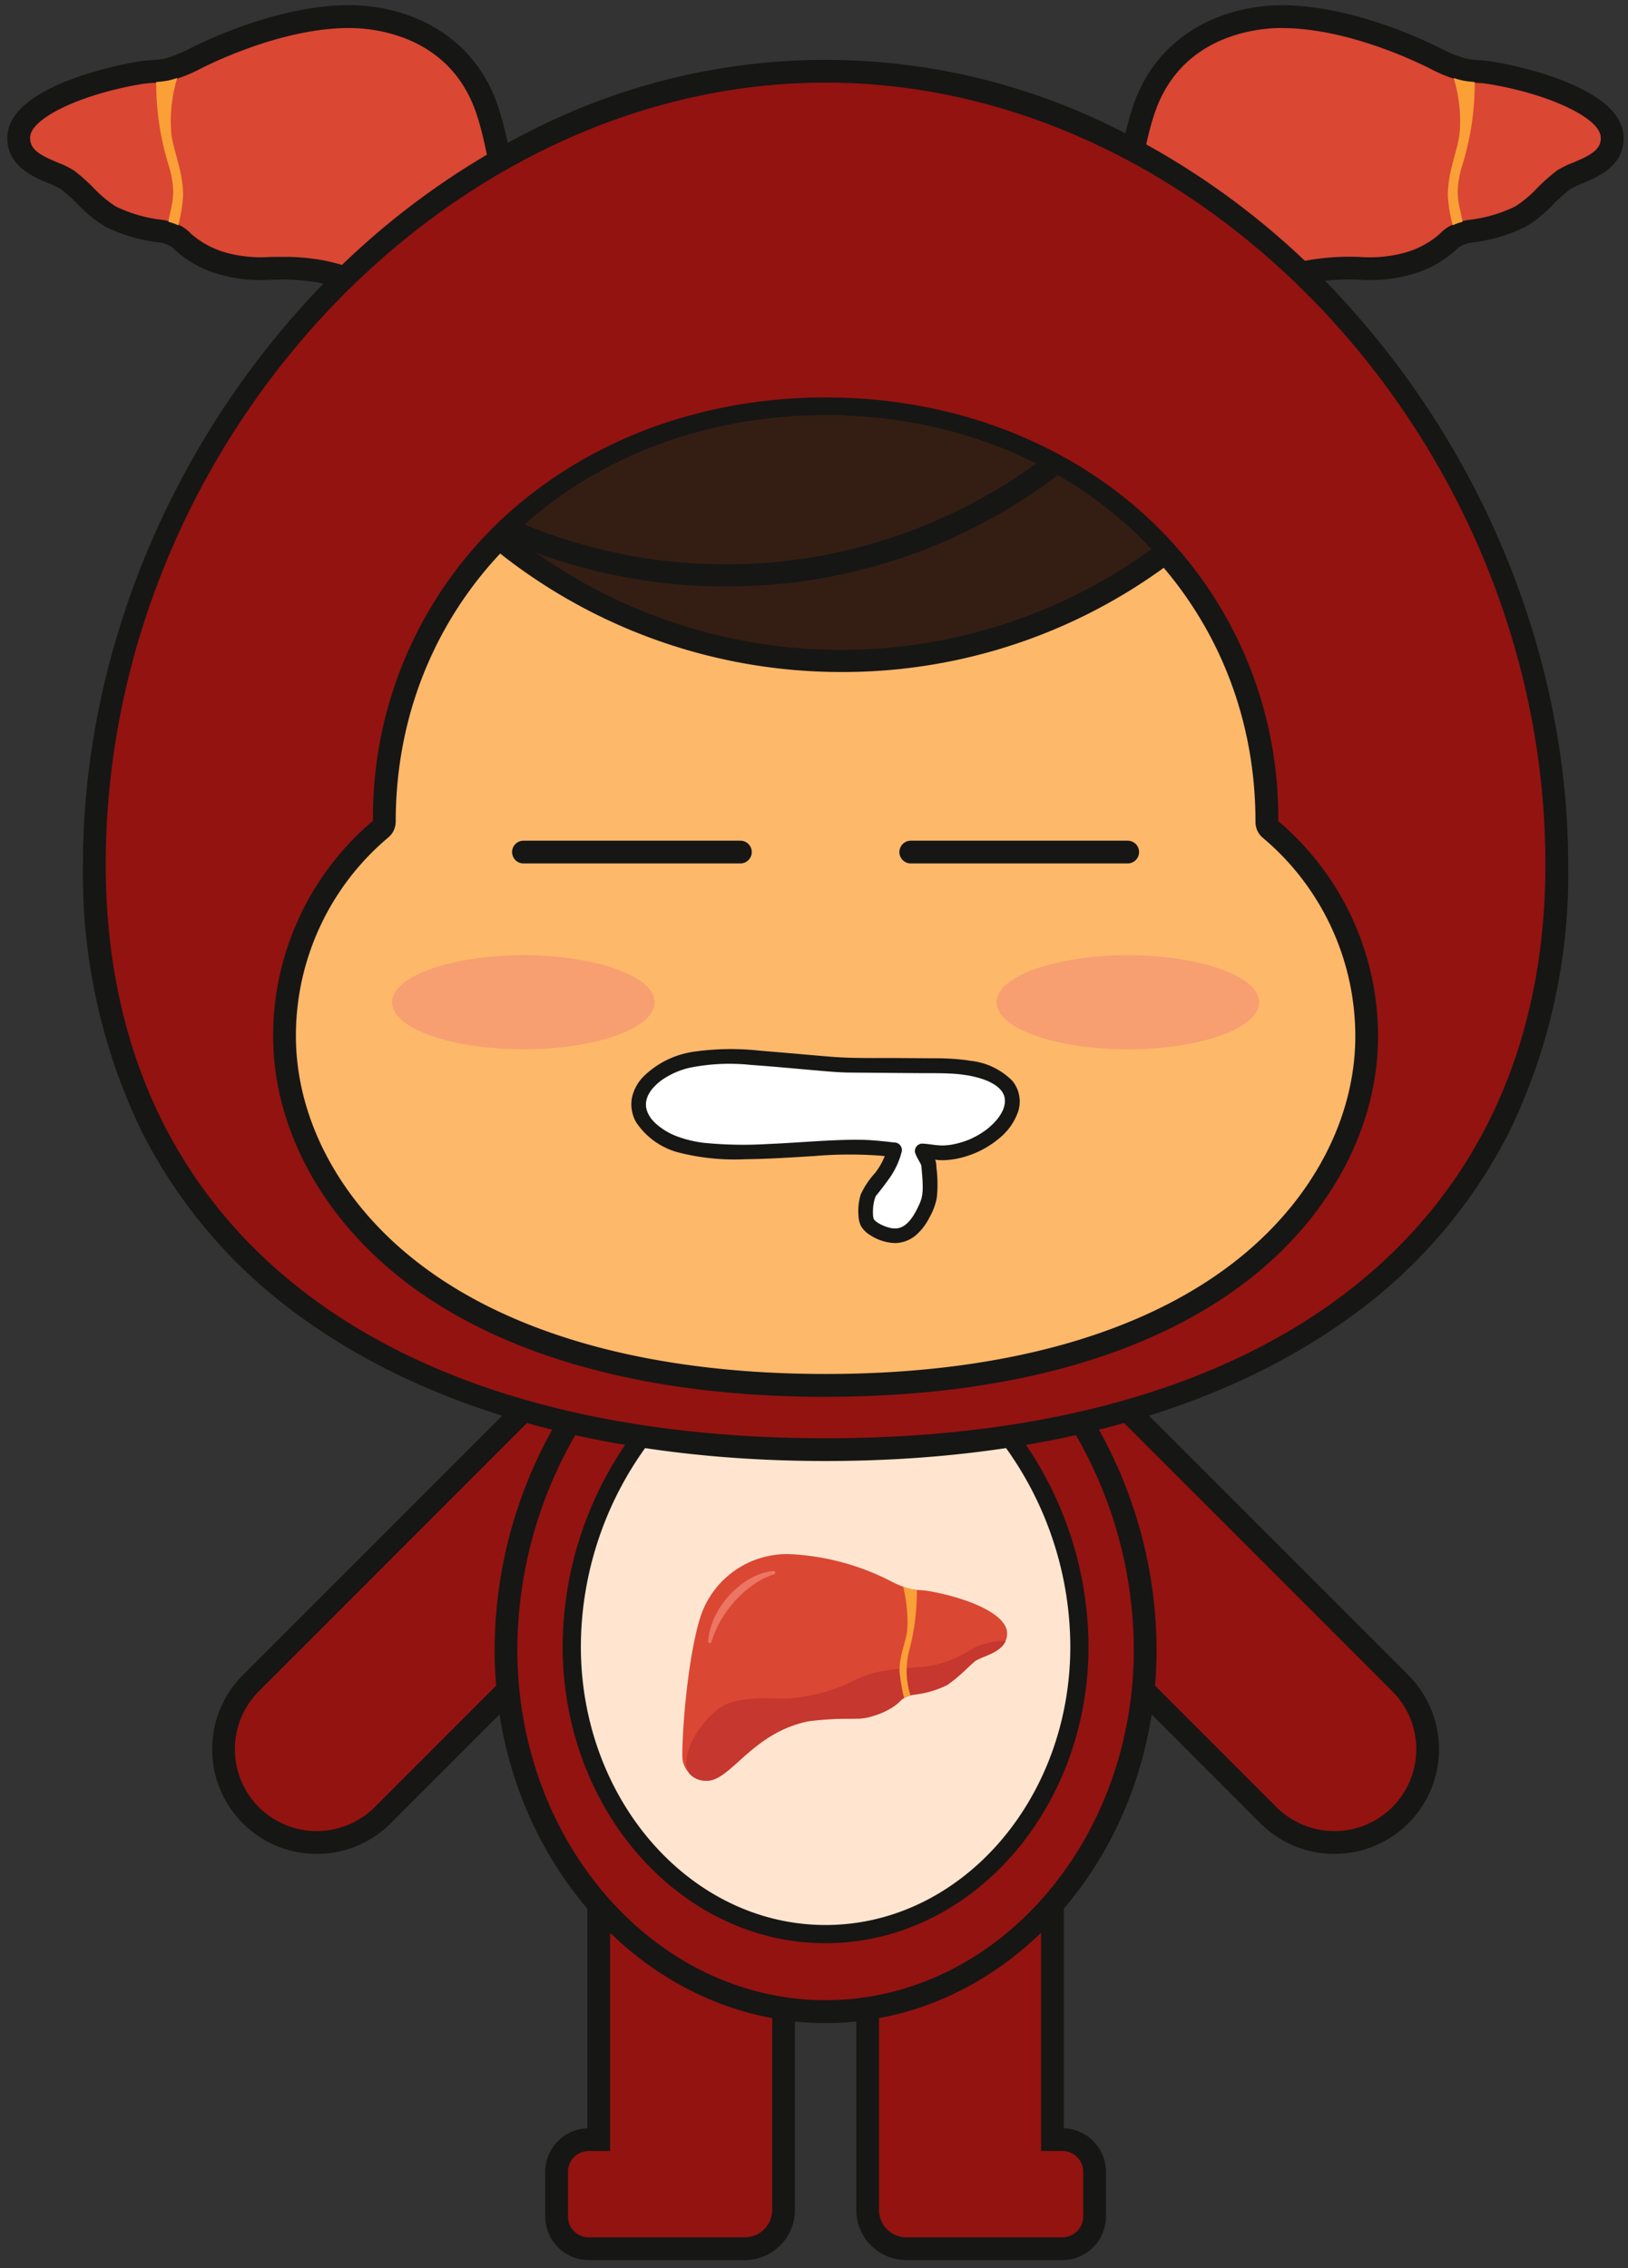 <svg xmlns="http://www.w3.org/2000/svg" width="144.222" height="200.88" viewBox="0 0 144.222 200.88">
    <rect x="0" y="0" width="144.222" height="200.88" fill="#333333" stroke="none"/>
    <defs>
        <clipPath id="clip-path">
            <path id="사각형_17082" data-name="사각형 17082" class="cls-1" d="M0 0h144.222v200.88H0z"/>
        </clipPath>
        <clipPath id="clip-path-2">
            <path id="사각형_17081" data-name="사각형 17081" class="cls-2" d="M0 0h146.918v246.559H0z"/>
        </clipPath>
        <clipPath id="clip-path-3">
            <path id="사각형_17077" data-name="사각형 17077" class="cls-2" d="M0 0h146.918v202.497H0z"/>
        </clipPath>
        <clipPath id="clip-path-4">
            <path id="패스_68819" data-name="패스 68819" class="cls-2" d="M146.142 444.1a.821.821 0 0 1-.3.628 23.27 23.27 0 0 0-8.311 17.846c0 12.881 12.08 30.124 46.647 30.124s46.647-17.206 46.647-30.087a23.27 23.27 0 0 0-8.317-17.851.808.808 0 0 1-.289-.623v-.037c0-21.009-17.031-35.578-38.041-35.578s-38.041 14.568-38.041 35.578" transform="translate(-137.536 -408.518)"/>
        </clipPath>
        <clipPath id="clip-path-6">
            <path id="사각형_17078" data-name="사각형 17078" class="cls-2" d="M0 0h23.266v8.33H0z"/>
        </clipPath>
        <style>
            .cls-1{fill:#fff}.cls-2{fill:none}.cls-5{clip-path:url(#clip-path-3)}.cls-6{fill:#da4733}.cls-7{fill:#161615}.cls-8{fill:#fba036}.cls-10{fill:#931310}.cls-16{fill:#341e13}.cls-17{opacity:.3}.cls-18{clip-path:url(#clip-path-6)}.cls-19{fill:#e76481}
        </style>
    </defs>
    <g id="마스크_그룹_20066" data-name="마스크 그룹 20066" style="clip-path:url(#clip-path)">
        <g id="그룹_44702" data-name="그룹 44702" transform="translate(-1.218 -45.532)">
            <g id="그룹_44701" data-name="그룹 44701" style="clip-path:url(#clip-path-2)">
                <g id="그룹_44690" data-name="그룹 44690" transform="translate(0 44.062)">
                    <g id="그룹_44689" data-name="그룹 44689" class="cls-5">
                        <path id="패스_68787" data-name="패스 68787" class="cls-6" d="M511.177 233.317c5.1 0 10.693 2.238 13.6 3.7a13.155 13.155 0 0 0 2.443.988c.736.188 1.616.147 2.462.287 4.743.787 10.546 2.9 10.759 5.582.208 2.63-3.183 3.114-4.309 3.906s-2.655 2.676-3.795 3.235a13.465 13.465 0 0 1-4.4 1.3 4 4 0 0 0-1.186.337 2.579 2.579 0 0 0-.865.627 8.781 8.781 0 0 1-3.641 1.947c-2.447.815-5.3 0-8.7.688-7.574 1.544-10.4 7.817-13.62 8.072a3.314 3.314 0 0 1-3.511-3.422c-.006-4.509.927-14.313 2.568-19.08 2.064-6 7.542-8.166 12.191-8.166" transform="translate(-396.409 -230.374)"/>
                        <path id="패스_68788" data-name="패스 68788" class="cls-7" d="M495.643 261.011a3.98 3.98 0 0 1-2.757-1.062 4.74 4.74 0 0 1-1.468-3.378c-.005-4.215.867-14.306 2.623-19.409 2.245-6.522 8.261-8.846 13.143-8.846 6.018 0 12.278 2.915 14.053 3.808a11.725 11.725 0 0 0 2.24.912 7.115 7.115 0 0 0 1.177.145c.387.027.786.056 1.2.125 1.149.191 11.242 1.994 11.6 6.5.213 2.685-2.246 3.713-3.715 4.327a6.822 6.822 0 0 0-1.019.483 14.691 14.691 0 0 0-1.474 1.318 11.242 11.242 0 0 1-2.456 2 14.44 14.44 0 0 1-4.715 1.393 3.008 3.008 0 0 0-.891.252 1.524 1.524 0 0 0-.534.384l-.05.037a9.721 9.721 0 0 1-4.032 2.187 13.441 13.441 0 0 1-4.477.44 19.828 19.828 0 0 0-4.335.28c-4.166.849-6.835 3.25-8.98 5.18-1.656 1.49-3.087 2.777-4.762 2.909q-.188.015-.373.015m11.541-30.68c-2.032 0-8.847.54-11.238 7.486-1.543 4.483-2.519 14.1-2.513 18.751a2.7 2.7 0 0 0 .819 1.9 2.033 2.033 0 0 0 1.605.519c.995-.079 2.19-1.154 3.574-2.4 2.2-1.982 5.222-4.7 9.925-5.656a21.743 21.743 0 0 1 4.761-.32 11.838 11.838 0 0 0 3.817-.337 7.964 7.964 0 0 0 3.25-1.707l.04-.04a3.455 3.455 0 0 1 1.112-.786 4.983 4.983 0 0 1 1.48-.421 12.515 12.515 0 0 0 4.084-1.2 10.532 10.532 0 0 0 1.942-1.637 15.605 15.605 0 0 1 1.717-1.519 7.649 7.649 0 0 1 1.4-.693c1.559-.652 2.574-1.165 2.483-2.309-.134-1.688-4.583-3.782-9.919-4.668a10.375 10.375 0 0 0-1.013-.1 8.633 8.633 0 0 1-1.533-.2 13.593 13.593 0 0 1-2.646-1.064c-1.675-.843-7.573-3.593-13.147-3.593" transform="translate(-392.417 -226.382)"/>
                        <path id="패스_68789" data-name="패스 68789" class="cls-8" d="M644.015 272.99c0 .015.007.034.009.049a5.036 5.036 0 0 0-.619.2 7 7 0 0 0-.255.112c0-.014-.006-.03-.009-.043a12.942 12.942 0 0 1-.418-2.59c0-2.321.965-4.176 1.057-5.716a13.014 13.014 0 0 0-.542-4.7 7.679 7.679 0 0 0 .831.229 8.762 8.762 0 0 0 1.034.126 24.569 24.569 0 0 1-1.028 7.133c-.9 2.765-.285 3.779-.061 5.2" transform="translate(-513.241 -251.924)"/>
                        <path id="패스_68790" data-name="패스 68790" class="cls-6" d="M43.563 233.317c-5.1 0-10.694 2.238-13.6 3.7a13.151 13.151 0 0 1-2.443.988c-.736.188-1.616.147-2.462.287-4.743.787-10.546 2.9-10.759 5.582-.208 2.63 3.183 3.114 4.309 3.906s2.655 2.676 3.795 3.235a13.463 13.463 0 0 0 4.4 1.3 4 4 0 0 1 1.186.337 2.578 2.578 0 0 1 .865.627 8.779 8.779 0 0 0 3.641 1.947c2.447.815 5.3 0 8.7.688 7.574 1.544 10.4 7.817 13.62 8.072a3.314 3.314 0 0 0 3.511-3.422c.006-4.509-.927-14.313-2.568-19.08-2.064-6-7.542-8.166-12.191-8.166" transform="translate(-11.412 -230.374)"/>
                        <path id="패스_68791" data-name="패스 68791" class="cls-7" d="M51.108 261.011q-.185 0-.373-.015c-1.676-.133-3.106-1.419-4.762-2.909-2.145-1.929-4.814-4.33-8.98-5.18a19.817 19.817 0 0 0-4.335-.28 13.445 13.445 0 0 1-4.477-.44A9.721 9.721 0 0 1 24.148 250l-.045-.045a1.519 1.519 0 0 0-.534-.384 3 3 0 0 0-.891-.252 14.441 14.441 0 0 1-4.714-1.393 11.234 11.234 0 0 1-2.456-2 14.672 14.672 0 0 0-1.474-1.318 6.807 6.807 0 0 0-1.019-.483c-1.469-.614-3.927-1.642-3.715-4.327.356-4.5 10.448-6.305 11.6-6.5.414-.069.813-.1 1.2-.125a7.087 7.087 0 0 0 1.177-.145 11.716 11.716 0 0 0 2.24-.912c1.775-.893 8.034-3.808 14.053-3.808 4.882 0 10.9 2.324 13.143 8.846 1.757 5.1 2.628 15.194 2.623 19.409a4.74 4.74 0 0 1-1.468 3.378 3.979 3.979 0 0 1-2.757 1.062m-17.536-10.397a18.787 18.787 0 0 1 3.82.327c4.7.959 7.721 3.674 9.925 5.656 1.384 1.245 2.579 2.32 3.574 2.4a2.032 2.032 0 0 0 1.605-.519 2.7 2.7 0 0 0 .819-1.9c.006-4.651-.97-14.268-2.513-18.751-2.391-6.947-9.206-7.486-11.238-7.486-5.574 0-11.472 2.75-13.147 3.593a13.6 13.6 0 0 1-2.646 1.064 8.625 8.625 0 0 1-1.533.2c-.356.025-.692.05-1.013.1-5.336.886-9.786 2.98-9.919 4.668-.091 1.145.924 1.657 2.483 2.309a7.651 7.651 0 0 1 1.4.693 15.637 15.637 0 0 1 1.717 1.519 10.545 10.545 0 0 0 1.942 1.636 12.517 12.517 0 0 0 4.083 1.2 4.982 4.982 0 0 1 1.48.422 3.457 3.457 0 0 1 1.112.787l.04.04a7.972 7.972 0 0 0 3.25 1.706 11.834 11.834 0 0 0 3.817.337c.305 0 .619-.007.941-.007" transform="translate(-7.416 -226.382)"/>
                        <path id="패스_68792" data-name="패스 68792" class="cls-8" d="M75.781 272.99c0 .015-.007.034-.009.049a5.035 5.035 0 0 1 .619.2c.089.037.181.078.255.112 0-.014.006-.03.009-.043a12.927 12.927 0 0 0 .417-2.59c0-2.321-.965-4.176-1.057-5.716a13.016 13.016 0 0 1 .542-4.7 7.666 7.666 0 0 1-.831.229 8.756 8.756 0 0 1-1.034.126 24.57 24.57 0 0 0 1.028 7.133c.9 2.765.285 3.779.061 5.2" transform="translate(-59.637 -251.924)"/>
                        <path id="패스_68793" data-name="패스 68793" d="M285.167 813.825c0 17.712-12.676 32.07-28.313 32.07s-28.313-14.358-28.313-32.07 12.676-34.654 28.313-34.654 28.313 16.942 28.313 34.654" transform="translate(-182.499 -666.261)" style="fill:#dd171e"/>
                        <path id="패스_68794" data-name="패스 68794" class="cls-7" d="M252.862 842.91c-16.167 0-29.32-14.839-29.32-33.077a40.213 40.213 0 0 1 8.511-24.6c5.669-7.136 13.059-11.066 20.809-11.066s15.14 3.93 20.809 11.066a40.213 40.213 0 0 1 8.511 24.6c0 18.239-13.153 33.077-29.321 33.077m0-66.724c-7.123 0-13.953 3.659-19.232 10.3a38.162 38.162 0 0 0-8.074 23.342c0 17.128 12.249 31.063 27.306 31.063s27.306-13.935 27.306-31.063a38.163 38.163 0 0 0-8.074-23.342c-5.279-6.645-12.109-10.3-19.232-10.3" transform="translate(-178.507 -662.268)"/>
                        <path id="패스_68795" data-name="패스 68795" class="cls-10" d="M437.006 839.188a8.263 8.263 0 0 0 0-11.686l-32.524-32.524a8.263 8.263 0 0 0-11.682 11.686l32.524 32.524a8.263 8.263 0 0 0 11.686 0" transform="translate(-311.73 -676.951)"/>
                        <path id="패스_68796" data-name="패스 68796" class="cls-7" d="M427.171 838.641a9.209 9.209 0 0 1-6.555-2.715L388.091 803.4a9.27 9.27 0 1 1 13.11-13.11l32.524 32.524a9.281 9.281 0 0 1 0 13.11 9.208 9.208 0 0 1-6.555 2.715m-32.524-49.047a7.252 7.252 0 0 0-5.131 12.383L422.04 834.5a7.265 7.265 0 0 0 10.261 0 7.264 7.264 0 0 0 0-10.261l-32.524-32.524a7.235 7.235 0 0 0-5.131-2.122" transform="translate(-307.738 -672.975)"/>
                        <path id="패스_68797" data-name="패스 68797" class="cls-10" d="M106.731 839.188a8.263 8.263 0 0 1 0-11.686l32.524-32.524a8.263 8.263 0 0 1 11.686 11.686l-32.524 32.524a8.263 8.263 0 0 1-11.686 0" transform="translate(-83.296 -676.951)"/>
                        <path id="패스_68798" data-name="패스 68798" class="cls-7" d="M108.6 838.64a9.209 9.209 0 0 1-6.555-2.715 9.281 9.281 0 0 1 0-13.11l32.524-32.524a9.27 9.27 0 1 1 13.11 13.11l-32.524 32.524a9.209 9.209 0 0 1-6.555 2.715m-5.131-4.14a7.264 7.264 0 0 0 10.262 0l32.524-32.524a7.256 7.256 0 0 0-10.262-10.262l-32.524 32.524a7.264 7.264 0 0 0 0 10.262z" transform="translate(-79.321 -672.975)"/>
                        <path id="패스_68799" data-name="패스 68799" class="cls-10" d="M267.477 1022.934h-9.519a3.426 3.426 0 0 0-3.426 3.427v25.526h-.879a2.855 2.855 0 0 0-2.855 2.855v3.952a2.855 2.855 0 0 0 2.855 2.856h13.824a3.427 3.427 0 0 0 3.426-3.427v-31.762a3.427 3.427 0 0 0-3.426-3.427" transform="translate(-200.271 -860.915)"/>
                        <path id="패스_68800" data-name="패스 68800" class="cls-7" d="M263.483 1058.563h-13.824a3.867 3.867 0 0 1-3.863-3.863v-3.951a3.868 3.868 0 0 1 3.734-3.861v-24.521a4.439 4.439 0 0 1 4.434-4.434h9.519a4.439 4.439 0 0 1 4.434 4.434v31.762a4.439 4.439 0 0 1-4.434 4.434m-13.824-9.662a1.85 1.85 0 0 0-1.848 1.848v3.951a1.85 1.85 0 0 0 1.848 1.848h13.824a2.422 2.422 0 0 0 2.419-2.419v-31.762a2.422 2.422 0 0 0-2.419-2.419h-9.519a2.422 2.422 0 0 0-2.419 2.419v26.533z" transform="translate(-196.278 -856.922)"/>
                        <path id="패스_68801" data-name="패스 68801" class="cls-10" d="M390.99 1022.934h9.519a3.426 3.426 0 0 1 3.426 3.427v25.526h.879a2.855 2.855 0 0 1 2.855 2.855v3.952a2.855 2.855 0 0 1-2.855 2.856H390.99a3.427 3.427 0 0 1-3.426-3.427v-31.762a3.427 3.427 0 0 1 3.426-3.427" transform="translate(-309.485 -860.915)"/>
                        <path id="패스_68802" data-name="패스 68802" class="cls-7" d="M400.822 1058.563H387a4.439 4.439 0 0 1-4.434-4.434v-31.762a4.439 4.439 0 0 1 4.434-4.434h9.519a4.439 4.439 0 0 1 4.434 4.434v24.521a3.868 3.868 0 0 1 3.734 3.861v3.951a3.867 3.867 0 0 1-3.863 3.863M387 1019.948a2.422 2.422 0 0 0-2.419 2.419v31.762a2.422 2.422 0 0 0 2.419 2.419h13.824a1.85 1.85 0 0 0 1.848-1.848v-3.951a1.85 1.85 0 0 0-1.848-1.848h-1.886v-26.533a2.422 2.422 0 0 0-2.419-2.419z" transform="translate(-305.493 -856.922)"/>
                        <path id="패스_68803" data-name="패스 68803" class="cls-10" d="M285.167 813.825c0 17.712-12.676 32.07-28.313 32.07s-28.313-14.358-28.313-32.07 12.676-34.654 28.313-34.654 28.313 16.942 28.313 34.654" transform="translate(-182.499 -666.261)"/>
                        <path id="패스_68804" data-name="패스 68804" class="cls-7" d="M252.862 842.91c-16.167 0-29.32-14.839-29.32-33.077a40.213 40.213 0 0 1 8.511-24.6c5.669-7.136 13.059-11.066 20.809-11.066s15.14 3.93 20.809 11.066a40.213 40.213 0 0 1 8.511 24.6c0 18.239-13.153 33.077-29.321 33.077m0-66.724c-7.123 0-13.953 3.659-19.232 10.3a38.162 38.162 0 0 0-8.074 23.342c0 17.128 12.249 31.063 27.306 31.063s27.306-13.935 27.306-31.063a38.163 38.163 0 0 0-8.074-23.342c-5.279-6.645-12.109-10.3-19.232-10.3" transform="translate(-178.507 -662.268)"/>
                        <path id="패스_68805" data-name="패스 68805" d="M302.438 840.775c0 14.067-10.067 25.47-22.486 25.47s-22.486-11.4-22.486-25.47 10.067-27.522 22.486-27.522 22.486 13.456 22.486 27.522" transform="translate(-205.597 -693.477)" style="fill:#ffe5cf"/>
                        <path id="패스_68806" data-name="패스 68806" class="cls-7" d="M276.758 863.857c-12.843 0-23.292-11.787-23.292-26.276a31.943 31.943 0 0 1 6.761-19.537c4.5-5.669 10.374-8.791 16.531-8.791s12.028 3.122 16.531 8.791a31.944 31.944 0 0 1 6.761 19.537c0 14.488-10.449 26.276-23.292 26.276m0-52.992c-5.655 0-11.078 2.906-15.269 8.182a30.3 30.3 0 0 0-6.411 18.535c0 13.6 9.726 24.664 21.68 24.664s21.68-11.064 21.68-24.664a30.3 30.3 0 0 0-6.411-18.535c-4.191-5.276-9.614-8.182-15.269-8.182" transform="translate(-202.403 -690.282)"/>
                        <path id="패스_68807" data-name="패스 68807" class="cls-6" d="M315.7 909.278a21.826 21.826 0 0 1 8.885 2.418 8.6 8.6 0 0 0 1.6.645c.481.123 1.056.1 1.608.188 3.1.514 6.891 1.894 7.029 3.647.136 1.718-2.08 2.035-2.815 2.552a29.177 29.177 0 0 1-2.479 2.114 8.8 8.8 0 0 1-2.874.848 2.616 2.616 0 0 0-.775.22 1.687 1.687 0 0 0-.565.41 5.734 5.734 0 0 1-2.379 1.272c-1.6.532-3.464 0-5.681.449-4.949 1.009-6.794 5.107-8.9 5.274a2.165 2.165 0 0 1-2.294-2.236c0-2.946.606-9.351 1.678-12.466a8.067 8.067 0 0 1 7.964-5.335" transform="translate(-244.395 -770.156)"/>
                        <path id="패스_68808" data-name="패스 68808" d="M336.154 947.367v.01l-.012.027-.015.033-.008.017a2.483 2.483 0 0 1-.058.105l-.007.011c-.008.015-.018.029-.027.044-.02.031-.041.061-.064.091l-.024.031-.043.052a1.437 1.437 0 0 1-.065.071l-.026.027-.023.023-.053.05-.046.041-.071.059-.034.028-.037.029-.042.03-.045.032-.089.06a4.7 4.7 0 0 1-.509.28l-.041.019c-.085.04-.17.079-.255.115l-.1.043-.246.1-.049.021c-.133.056-.26.11-.374.163l-.048.023-.2.1-.032.02-.031.02-.029.02-.034.025-.071.053-.036.027-.072.058-.067.056q-.064.054-.129.112l-.062.056a13.188 13.188 0 0 1-1.98 1.719l-.032.016a8.66 8.66 0 0 1-2.532.8q-.173.028-.342.049a2.612 2.612 0 0 0-.774.22 1.681 1.681 0 0 0-.566.41l-.056.055-.071.066a3.611 3.611 0 0 1-.267.218 6.739 6.739 0 0 1-1.874.9l-.11.037a4.3 4.3 0 0 1-.558.144 5.98 5.98 0 0 1-.575.078 32.53 32.53 0 0 0-4.548.228c-4.948 1.009-6.794 5.107-8.9 5.274h-.243a2.361 2.361 0 0 1-.33-.033l-.046-.008h-.008a1.933 1.933 0 0 1-1.016-.569c-1.182-1.651 1.545-5.791 3.766-6.36a10.846 10.846 0 0 1 1.33-.255c1.767-.224 3.007.079 4.551-.153.337-.051.657-.1.965-.163a14.482 14.482 0 0 0 4.077-1.4 8.724 8.724 0 0 1 2.087-.714q.2-.042.395-.078a34.8 34.8 0 0 1 3.5-.358 9.237 9.237 0 0 0 4.032-1.4 6.185 6.185 0 0 1 3.3-.9" transform="translate(-245.846 -800.57)" style="fill:#c5372f"/>
                        <path id="패스_68809" data-name="패스 68809" class="cls-8" d="M402.6 933.213v.029a2.552 2.552 0 0 0-.407.148 1.917 1.917 0 0 0-.158.081c0-.009 0-.018-.006-.027a16.666 16.666 0 0 1-.4-2.357c0-1.516.631-2.728.691-3.735a12.872 12.872 0 0 0-.366-3.734 5.252 5.252 0 0 0 .543.174 4.04 4.04 0 0 0 .669.1 20.332 20.332 0 0 1-.653 5.284 7.178 7.178 0 0 0 .08 4.04" transform="translate(-320.726 -781.607)"/>
                        <path id="패스_68810" data-name="패스 68810" d="M317.436 922.9c.007-.094.018-.187.027-.282s.028-.187.043-.28c.007-.047.017-.093.027-.14l.03-.139.015-.069.018-.068.037-.138a6.768 6.768 0 0 1 .4-1.065 7.827 7.827 0 0 1 3.042-3.324 5.832 5.832 0 0 1 1.039-.481l.137-.045.068-.021.069-.019.139-.037c.046-.012.094-.021.141-.031a3.688 3.688 0 0 1 .569-.076.147.147 0 0 1 .052.287h-.005a5.957 5.957 0 0 0-.978.4 7.312 7.312 0 0 0-.9.546 9.669 9.669 0 0 0-1.574 1.4c-.058.067-.118.131-.175.2l-.17.2-.165.206-.159.211a9.9 9.9 0 0 0-.58.881 9.423 9.423 0 0 0-.483.943 7.286 7.286 0 0 0-.2.494l-.046.126c-.015.042-.032.084-.046.126-.029.085-.056.17-.087.255v.007a.147.147 0 0 1-.285-.061" transform="translate(-253.485 -776.07)" style="fill:#ec7563"/>
                        <path id="패스_68811" data-name="패스 68811" class="cls-10" d="M177.1 327.573c0 35.775-29 51.829-64.776 51.829s-64.776-16.054-64.776-51.829 29-70.254 64.776-70.254S177.1 291.8 177.1 327.573" transform="translate(-37.969 -249.541)"/>
                        <path id="패스_68812" data-name="패스 68812" class="cls-7" d="M108.332 376.417c-18.882 0-34.925-4.388-46.394-12.69a45.425 45.425 0 0 1-14.192-16.5 52.266 52.266 0 0 1-5.2-23.642c0-17.628 7.009-35.566 19.229-49.215a68.419 68.419 0 0 1 20.9-16 57.438 57.438 0 0 1 51.313 0 68.416 68.416 0 0 1 20.9 16c12.221 13.648 19.229 31.586 19.229 49.215a52.266 52.266 0 0 1-5.2 23.642 45.423 45.423 0 0 1-14.192 16.5c-11.469 8.3-27.512 12.69-46.394 12.69m0-122.083c-33.97 0-63.769 32.358-63.769 69.247 0 31.823 23.839 50.822 63.769 50.822s63.769-19 63.769-50.822c0-36.889-29.8-69.247-63.769-69.247" transform="translate(-33.977 -245.548)"/>
                        <path id="패스_68813" data-name="패스 68813" d="M218.474 443a.831.831 0 0 1-.3-.64v-.038c0-21.589-17.5-36.558-39.09-36.558S140 420.729 140 442.317a.844.844 0 0 1-.3.645 23.911 23.911 0 0 0-8.54 18.338c0 13.236 12.413 30.955 47.933 30.955s47.933-17.68 47.933-30.917A23.911 23.911 0 0 0 218.474 443" transform="translate(-104.732 -368.076)" style="fill:#feb86a"/>
                        <path id="패스_68814" data-name="패스 68814" class="cls-7" d="M175.094 489.27c-16.1 0-29.21-3.713-37.919-10.737-7-5.649-11.021-13.385-11.021-21.225A24.932 24.932 0 0 1 135 438.246a36.166 36.166 0 0 1 11.776-27.046c7.4-6.736 17.455-10.446 28.319-10.446s20.921 3.71 28.319 10.446a36.17 36.17 0 0 1 11.778 27.079 24.93 24.93 0 0 1 8.843 19.061c0 7.836-4.017 15.566-11.022 21.207-8.706 7.011-21.818 10.717-37.918 10.717m0-86.5c-21.71 0-38.082 15.283-38.082 35.551a1.847 1.847 0 0 1-.662 1.416 22.922 22.922 0 0 0-8.181 17.567c0 7.227 3.744 14.392 10.271 19.657 8.347 6.732 21.022 10.29 36.654 10.29s28.31-3.552 36.655-10.272c6.527-5.257 10.271-12.414 10.271-19.638a22.921 22.921 0 0 0-8.187-17.572 1.835 1.835 0 0 1-.656-1.415v-.034c0-20.268-16.372-35.551-38.082-35.551m40.035 35.458z" transform="translate(-100.739 -364.084)"/>
                    </g>
                </g>
                <g id="그룹_44692" data-name="그룹 44692" transform="translate(27.708 82.3)">
                    <g id="그룹_44691" data-name="그룹 44691" style="clip-path:url(#clip-path-4)">
                        <path id="패스_68815" data-name="패스 68815" class="cls-16" d="M234.412 90.215a47.759 47.759 0 1 1-47.759-47.759 47.759 47.759 0 0 1 47.759 47.759" transform="translate(-138.62 -116.203)"/>
                        <path id="패스_68816" data-name="패스 68816" class="cls-7" d="M182.768 135.068a48.739 48.739 0 1 1 34.464-14.275 48.421 48.421 0 0 1-34.464 14.275m0-95.518a46.779 46.779 0 1 0 46.779 46.779 46.832 46.832 0 0 0-46.779-46.779" transform="translate(-134.735 -112.316)"/>
                        <path id="패스_68817" data-name="패스 68817" class="cls-16" d="M183.629 52.622A47.759 47.759 0 1 1 135.87 4.863a47.759 47.759 0 0 1 47.759 47.759" transform="translate(-98.068 -86.183)"/>
                        <path id="패스_68818" data-name="패스 68818" class="cls-7" d="M131.984 97.475a48.739 48.739 0 0 1-34.464-83.2A48.739 48.739 0 0 1 166.449 83.2a48.421 48.421 0 0 1-34.464 14.275m0-95.518a46.779 46.779 0 1 0 46.779 46.779 46.832 46.832 0 0 0-46.78-46.778" transform="translate(-94.182 -82.298)"/>
                    </g>
                </g>
                <g id="그룹_44700" data-name="그룹 44700" transform="translate(0 44.062)">
                    <g id="그룹_44699" data-name="그룹 44699" class="cls-5">
                        <path id="패스_68820" data-name="패스 68820" class="cls-7" d="M251.456 597.613h-19.217a1.007 1.007 0 0 1 0-2.015h19.217a1.007 1.007 0 1 1 0 2.015" transform="translate(-184.648 -519.67)"/>
                        <path id="패스_68821" data-name="패스 68821" class="cls-7" d="M421.766 597.613h-19.217a1.007 1.007 0 0 1 0-2.015h19.217a1.007 1.007 0 0 1 0 2.015" transform="translate(-320.647 -519.67)"/>
                        <path id="패스_68822" data-name="패스 68822" class="cls-1" d="M316.008 691.428a14.251 14.251 0 0 0-2.166-.169l-9.061-.075-6.356-.545a22.185 22.185 0 0 0-7.313.186c-2.329.6-4.384 2.24-4.192 4.092.164 1.589 1.928 2.876 3.9 3.437a22.042 22.042 0 0 0 6.256.509c3.018-.042 6.014-.4 9.035-.412a27.044 27.044 0 0 1 3.468.242 9.654 9.654 0 0 1-2.165 3.687 3.83 3.83 0 0 0-.234 2.77 3.4 3.4 0 0 0 2.37 1.149c1.7.051 2.54-1.843 2.951-2.829a8.848 8.848 0 0 0 .1-3.531c-.014-.183-.511-.968-.557-1.149.416.014 1.479.185 1.893.167 5.13-.233 9.6-6.305 2.068-7.529" transform="translate(-229.108 -595.397)"/>
                        <path id="패스_68823" data-name="패스 68823" class="cls-7" d="M313.621 688.22a21.127 21.127 0 0 0-3.145-.2L307.4 688c-2.055-.017-4.129.047-6.178-.128-2.023-.173-4.046-.354-6.07-.519a23.5 23.5 0 0 0-5.874.077 7.973 7.973 0 0 0-4.487 2.184 3.878 3.878 0 0 0-1.04 1.882 3.216 3.216 0 0 0 .373 2.2 6.5 6.5 0 0 0 3.922 2.71 20.136 20.136 0 0 0 5.806.552c2.012-.02 4.015-.155 6.022-.278a37.221 37.221 0 0 1 5.812-.041c.444.042.888.093 1.332.142l-.631-.829a6.241 6.241 0 0 1-1.095 2.221 7.4 7.4 0 0 0-1.274 1.9 5.012 5.012 0 0 0-.2 1.917 2.247 2.247 0 0 0 .238.923 2.4 2.4 0 0 0 .8.773 4.264 4.264 0 0 0 2.168.7 2.927 2.927 0 0 0 1.978-.785 5.168 5.168 0 0 0 1.109-1.5 5.6 5.6 0 0 0 .639-1.709 11.206 11.206 0 0 0-.026-2.662 3.268 3.268 0 0 0-.064-.578 2.513 2.513 0 0 0-.2-.455c-.075-.146-.155-.288-.233-.432a16.402 16.402 0 0 0-.1-.182c-.013-.025-.024-.052-.038-.077-.058-.105.05.137.021.045l-.631.829c.625.027 1.247.182 1.874.167a7.419 7.419 0 0 0 1.808-.287 8.386 8.386 0 0 0 3.081-1.618 5.269 5.269 0 0 0 1.72-2.412 2.891 2.891 0 0 0-.512-2.708 6.112 6.112 0 0 0-3.835-1.79.675.675 0 0 0-.805.457.66.66 0 0 0 .457.805c.362.06.722.133 1.077.228a8.433 8.433 0 0 1 .669.212l.112.042.083.033c-.053-.022.094.042.127.058a5.285 5.285 0 0 1 .522.283c.047.03.094.06.14.093s.19.149.052.034c.089.073.176.147.258.229s.126.14.19.21c-.077-.086-.043-.062 0 .007.031.047.063.094.092.142.043.074.075.153.116.227-.095-.17-.02-.047 0 .009s.029.089.041.134.018.079.028.119c.035.147 0 .007 0 0 0 .087.015.173.015.261s-.014.176-.017.264c0 .013.028-.151 0-.015-.011.053-.022.107-.035.16a3.091 3.091 0 0 1-.074.249c-.014.042-.032.083-.046.124-.034.1.017-.04.022-.05l-.04.088a4.344 4.344 0 0 1-.3.525c-.031.046-.063.092-.1.138s-.091.118-.013.02a5.75 5.75 0 0 1-.224.267 6.039 6.039 0 0 1-.483.48 7.21 7.21 0 0 1-.251.212l-.074.059c.015-.013.114-.084.018-.015-.052.038-.1.077-.156.114q-.3.214-.624.4a8.66 8.66 0 0 1-.7.354c-.138.063.052-.018-.056.025l-.192.076q-.182.069-.368.128a7.493 7.493 0 0 1-.863.223q-.117.023-.234.042c-.051.008-.236.03-.088.014-.15.017-.3.033-.45.041-.66.036-1.316-.134-1.973-.162a.66.66 0 0 0-.631.829 3.836 3.836 0 0 0 .329.678c.059.109.119.217.174.327.027.054.061.2.022.031.006.024.048.148.022.045s.006.111.009.148l.018.2c.016.182.033.365.047.548.027.349.047.7.045 1.049a3.946 3.946 0 0 1-.087.926c-.032.137-.083.263-.128.4-.028.083.051-.117.015-.034l-.027.064-.078.178c-.1.223-.207.443-.325.657q-.092.166-.193.327-.056.088-.115.173c-.028.041-.13.178-.108.15s-.063.075-.081.1c-.046.053-.093.1-.141.154s-.1.1-.15.144c-.026.024-.164.135-.073.067a2.322 2.322 0 0 1-.35.218c-.035.018-.162.065-.061.03a2.386 2.386 0 0 1-.23.071l-.09.02c-.017 0-.144.02-.067.012s-.034 0-.039 0h-.1c-.074 0-.147 0-.221-.008 0 0-.107-.013-.04 0l-.111-.022a3.576 3.576 0 0 1-.833-.281 3.642 3.642 0 0 1-.4-.226 2.604 2.604 0 0 1-.108-.075c.011.008.064.052.009 0l-.168-.161c-.056-.055.013.021.019.03l-.04-.062c-.082-.118.012.089-.01-.012-.01-.045-.027-.088-.037-.133s-.033-.224-.019-.082a4.652 4.652 0 0 1 0-.853q.008-.1.02-.19c-.014.119.012-.073.018-.1a3.964 3.964 0 0 1 .09-.4c.019-.066.049-.131.064-.2s-.018.04-.022.047c.017-.031.031-.064.048-.1s.02-.034.03-.051c.05-.085-.054.067.023-.032a26.533 26.533 0 0 0 1.078-1.407 7.084 7.084 0 0 0 1.176-2.462.667.667 0 0 0-.631-.829c-.836-.091-1.672-.191-2.513-.226-.947-.039-1.9-.01-2.844.03-1.953.083-3.9.253-5.853.329a35.512 35.512 0 0 1-5.641-.1 10.271 10.271 0 0 1-2.462-.593 5.983 5.983 0 0 1-1.778-1.063 4.4 4.4 0 0 1-.346-.35 1.75 1.75 0 0 1-.242-.323 2.43 2.43 0 0 1-.116-.2c-.022-.04-.089-.179-.078-.153a3.2 3.2 0 0 1-.121-.4 1.77 1.77 0 0 1-.023-.123c0 .031.005.114 0-.013 0-.072-.007-.144-.006-.217s.006-.143.013-.214c-.013.121.019-.084.029-.128.016-.07.036-.139.059-.208.009-.029.077-.2.035-.105a3.035 3.035 0 0 1 .246-.45q.054-.083.113-.163c-.045.062.09-.109.109-.131a4.73 4.73 0 0 1 .367-.375 4.683 4.683 0 0 1 .787-.585 7.112 7.112 0 0 1 2.1-.856 17.87 17.87 0 0 1 5.443-.253c1.929.133 3.855.321 5.782.486.981.084 1.956.181 2.941.19l2.97.025 2.97.025c.986.008 1.975-.009 2.96.036a12.174 12.174 0 0 1 1.347.129.675.675 0 0 0 .805-.457.66.66 0 0 0-.457-.805" transform="translate(-226.546 -592.82)"/>
                        <g id="그룹_44695" data-name="그룹 44695" class="cls-17" transform="translate(35.949 86.075)">
                            <g id="그룹_44694" data-name="그룹 44694">
                                <g id="그룹_44693" data-name="그룹 44693" class="cls-18">
                                    <path id="패스_68824" data-name="패스 68824" class="cls-19" d="M201.709 650.132c0 2.3-5.208 4.165-11.633 4.165s-11.633-1.865-11.633-4.165 5.208-4.165 11.633-4.165 11.633 1.864 11.633 4.165" transform="translate(-178.443 -645.967)"/>
                                </g>
                            </g>
                        </g>
                        <g id="그룹_44698" data-name="그룹 44698" class="cls-17" transform="translate(89.495 86.075)">
                            <g id="그룹_44697" data-name="그룹 44697">
                                <g id="그룹_44696" data-name="그룹 44696" class="cls-18">
                                    <path id="패스_68825" data-name="패스 68825" class="cls-19" d="M467.5 650.132c0 2.3-5.208 4.165-11.633 4.165s-11.633-1.865-11.633-4.165 5.208-4.165 11.633-4.165 11.633 1.864 11.633 4.165" transform="translate(-444.232 -645.967)"/>
                                </g>
                            </g>
                        </g>
                    </g>
                </g>
            </g>
        </g>
    </g>
</svg>
